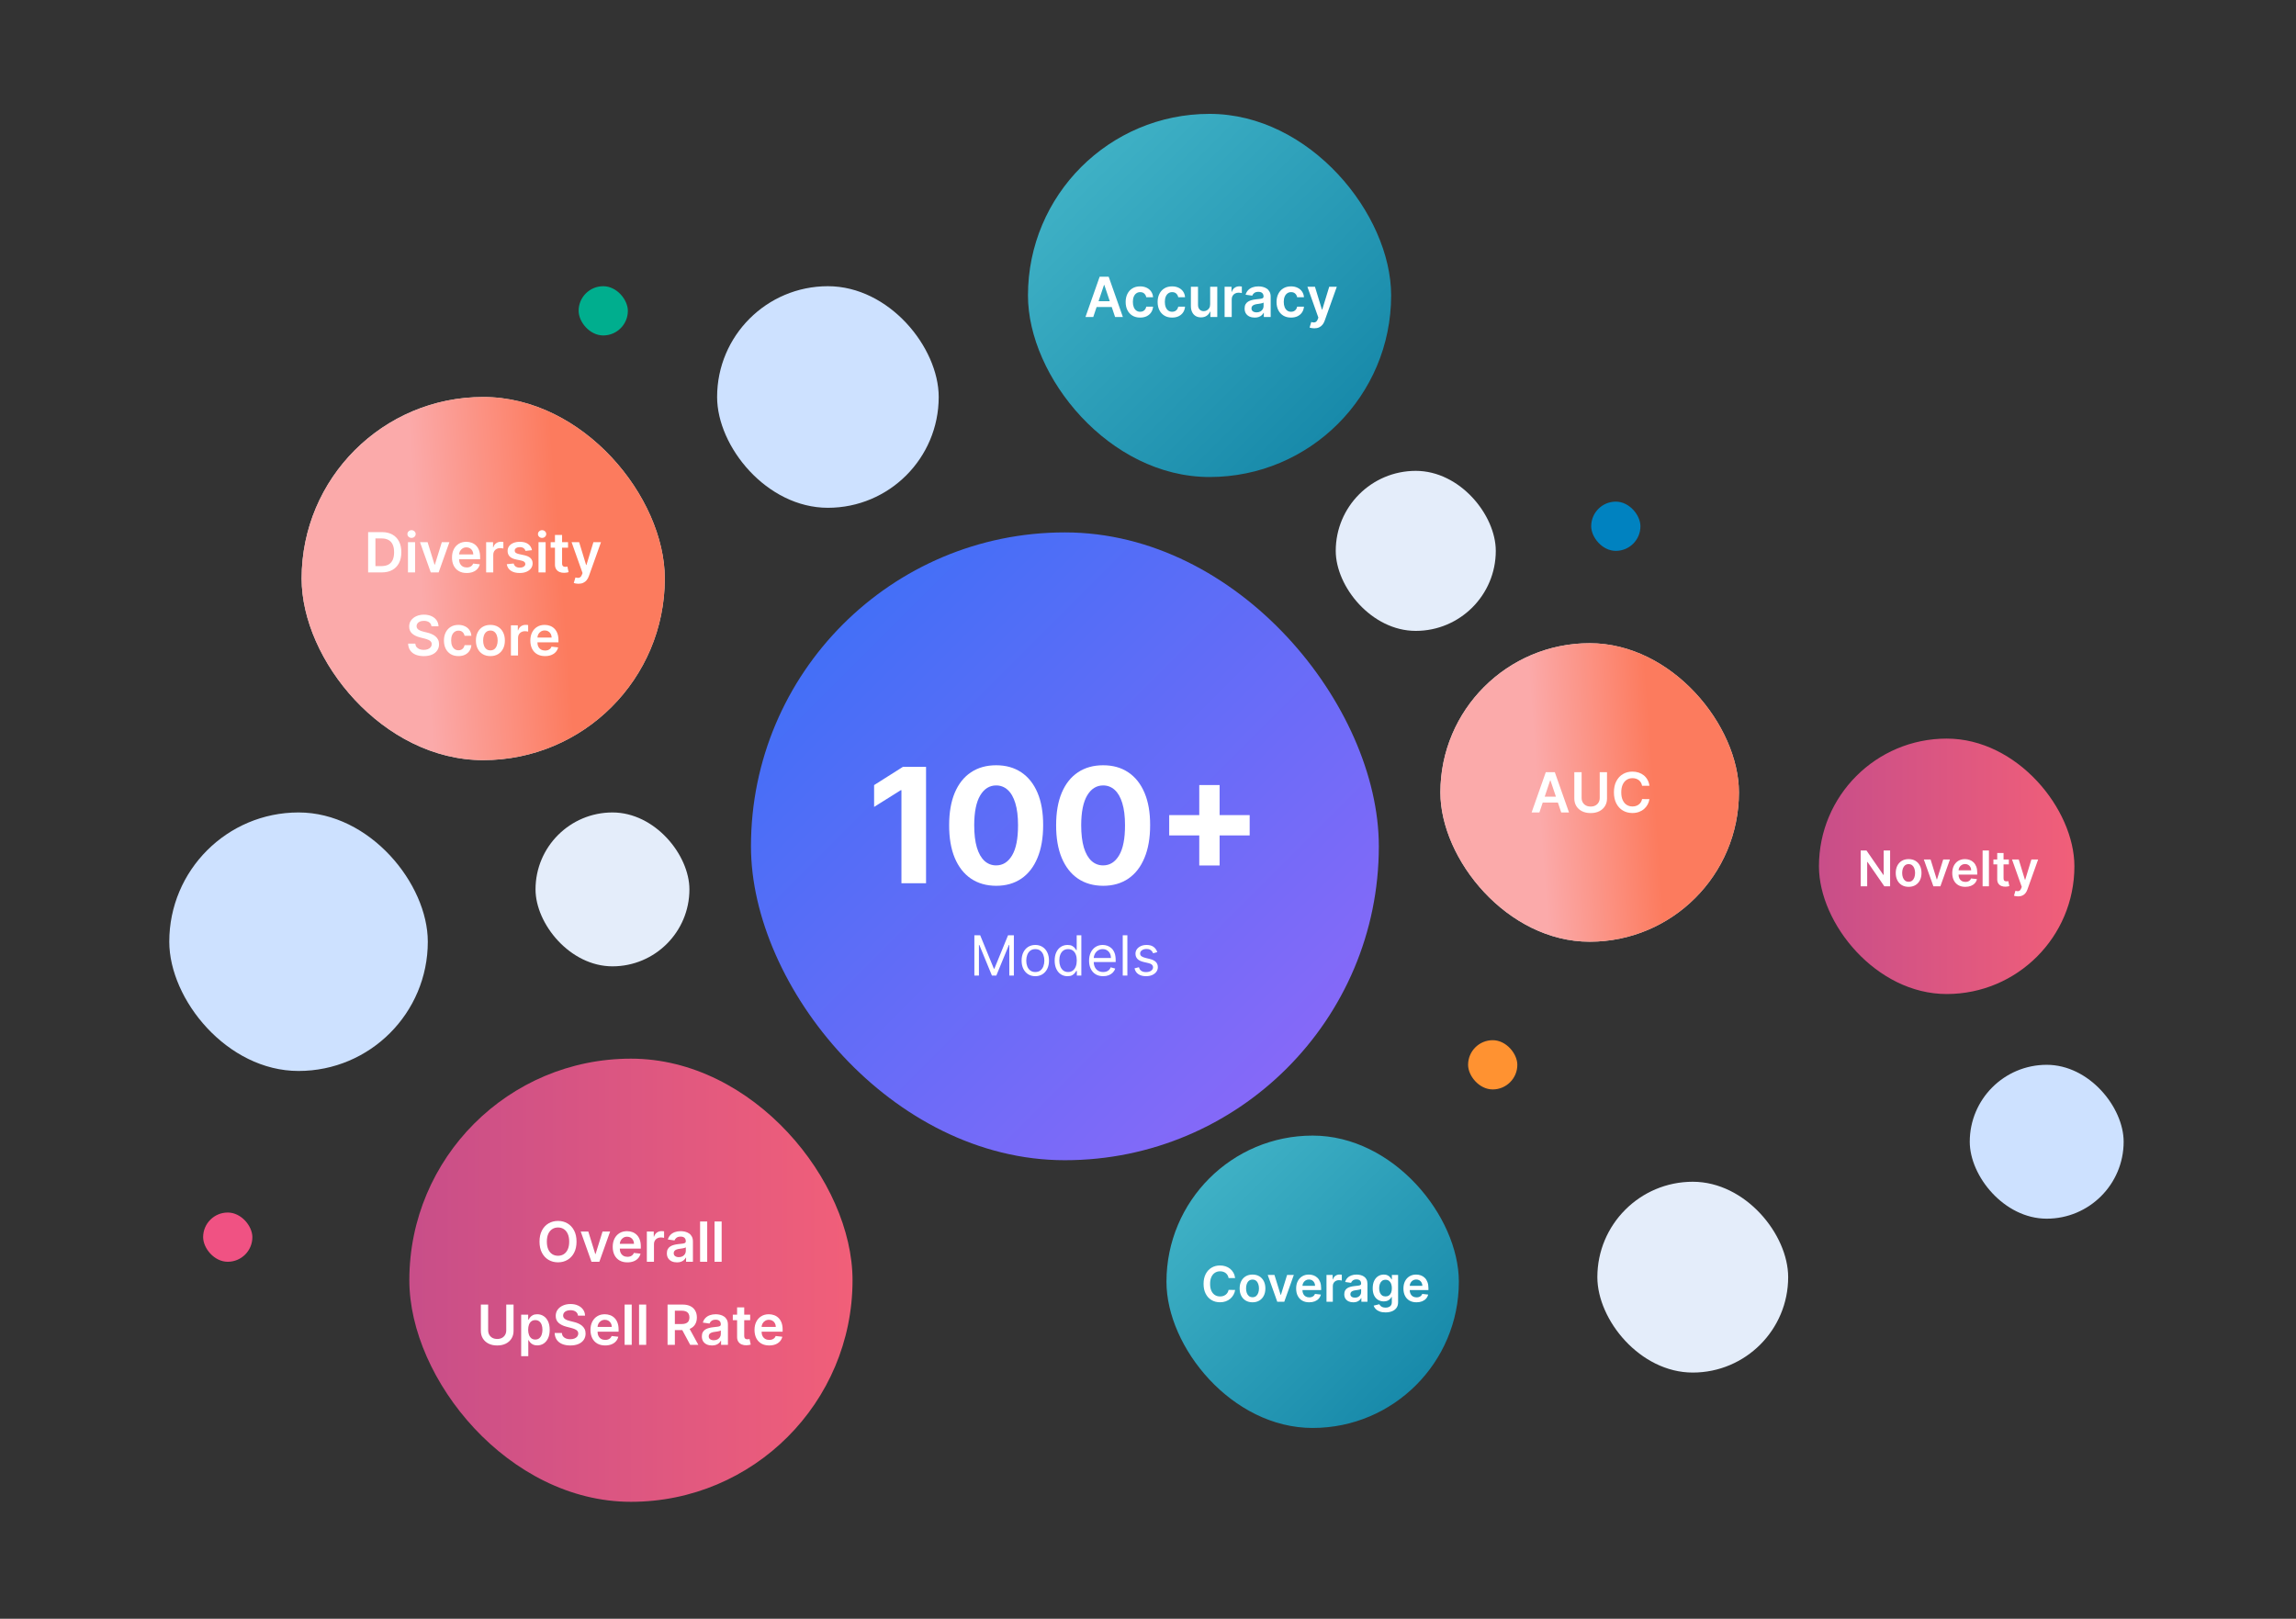 <svg width="746" height="526" viewBox="0 0 746 526" fill="none" xmlns="http://www.w3.org/2000/svg">
<rect x="0" y="0" width="746" height="526" fill="#333333" stroke="none"/>
<rect x="244" y="173" width="204" height="204" rx="102" fill="url(#paint0_linear_2071_50560)"/>
<path d="M316.585 303.909H318.477L322.926 314.776H323.08L327.528 303.909H329.42V317H327.938V307.054H327.81L323.719 317H322.287L318.196 307.054H318.068V317H316.585V303.909ZM336.383 317.205C335.497 317.205 334.719 316.994 334.05 316.572C333.385 316.15 332.865 315.56 332.49 314.801C332.119 314.043 331.934 313.156 331.934 312.142C331.934 311.119 332.119 310.227 332.49 309.464C332.865 308.701 333.385 308.109 334.05 307.687C334.719 307.265 335.497 307.054 336.383 307.054C337.269 307.054 338.045 307.265 338.71 307.687C339.379 308.109 339.899 308.701 340.269 309.464C340.644 310.227 340.832 311.119 340.832 312.142C340.832 313.156 340.644 314.043 340.269 314.801C339.899 315.56 339.379 316.15 338.71 316.572C338.045 316.994 337.269 317.205 336.383 317.205ZM336.383 315.849C337.056 315.849 337.61 315.677 338.045 315.332C338.48 314.987 338.801 314.533 339.01 313.97C339.219 313.408 339.323 312.798 339.323 312.142C339.323 311.486 339.219 310.874 339.01 310.308C338.801 309.741 338.48 309.283 338.045 308.933C337.61 308.584 337.056 308.409 336.383 308.409C335.71 308.409 335.156 308.584 334.721 308.933C334.286 309.283 333.965 309.741 333.756 310.308C333.547 310.874 333.443 311.486 333.443 312.142C333.443 312.798 333.547 313.408 333.756 313.97C333.965 314.533 334.286 314.987 334.721 315.332C335.156 315.677 335.71 315.849 336.383 315.849ZM346.842 317.205C346.024 317.205 345.301 316.998 344.675 316.585C344.049 316.167 343.559 315.579 343.205 314.82C342.851 314.058 342.674 313.156 342.674 312.116C342.674 311.085 342.851 310.19 343.205 309.432C343.559 308.673 344.051 308.087 344.681 307.674C345.312 307.261 346.041 307.054 346.868 307.054C347.507 307.054 348.012 307.161 348.382 307.374C348.757 307.582 349.043 307.821 349.239 308.089C349.439 308.354 349.595 308.571 349.706 308.741H349.833V303.909H351.342V317H349.885V315.491H349.706C349.595 315.67 349.437 315.896 349.233 316.169C349.028 316.437 348.736 316.678 348.357 316.891C347.978 317.1 347.473 317.205 346.842 317.205ZM347.047 315.849C347.652 315.849 348.163 315.692 348.581 315.376C348.998 315.057 349.316 314.616 349.533 314.053C349.75 313.487 349.859 312.832 349.859 312.091C349.859 311.358 349.752 310.717 349.539 310.167C349.326 309.613 349.011 309.183 348.593 308.876C348.176 308.565 347.66 308.409 347.047 308.409C346.407 308.409 345.875 308.573 345.449 308.901C345.027 309.225 344.709 309.666 344.496 310.224C344.287 310.778 344.183 311.401 344.183 312.091C344.183 312.79 344.289 313.425 344.502 313.996C344.72 314.562 345.039 315.014 345.461 315.351C345.887 315.683 346.416 315.849 347.047 315.849ZM358.431 317.205C357.485 317.205 356.669 316.996 355.983 316.578C355.301 316.156 354.775 315.568 354.404 314.814C354.037 314.055 353.854 313.173 353.854 312.168C353.854 311.162 354.037 310.276 354.404 309.509C354.775 308.737 355.29 308.136 355.951 307.706C356.615 307.271 357.391 307.054 358.277 307.054C358.789 307.054 359.294 307.139 359.792 307.31C360.291 307.48 360.745 307.757 361.154 308.141C361.563 308.52 361.889 309.023 362.132 309.649C362.375 310.276 362.496 311.047 362.496 311.963V312.602H354.928V311.298H360.962C360.962 310.744 360.851 310.25 360.63 309.815C360.412 309.381 360.101 309.038 359.696 308.786C359.296 308.535 358.823 308.409 358.277 308.409C357.676 308.409 357.157 308.558 356.718 308.857C356.283 309.151 355.949 309.534 355.714 310.007C355.48 310.48 355.363 310.987 355.363 311.528V312.398C355.363 313.139 355.49 313.768 355.746 314.283C356.006 314.795 356.366 315.185 356.826 315.453C357.287 315.717 357.821 315.849 358.431 315.849C358.827 315.849 359.185 315.794 359.505 315.683C359.828 315.568 360.108 315.398 360.342 315.172C360.576 314.942 360.757 314.656 360.885 314.315L362.343 314.724C362.189 315.219 361.931 315.653 361.569 316.028C361.207 316.399 360.76 316.689 360.227 316.898C359.694 317.102 359.096 317.205 358.431 317.205ZM366.299 303.909V317H364.791V303.909H366.299ZM376.017 309.381L374.662 309.764C374.577 309.538 374.451 309.319 374.285 309.106C374.123 308.888 373.901 308.71 373.62 308.569C373.339 308.428 372.979 308.358 372.54 308.358C371.939 308.358 371.438 308.496 371.037 308.773C370.641 309.046 370.443 309.393 370.443 309.815C370.443 310.19 370.579 310.487 370.852 310.704C371.125 310.921 371.551 311.102 372.131 311.247L373.588 311.605C374.466 311.818 375.12 312.144 375.55 312.583C375.981 313.018 376.196 313.578 376.196 314.264C376.196 314.827 376.034 315.33 375.71 315.773C375.39 316.216 374.943 316.565 374.368 316.821C373.792 317.077 373.123 317.205 372.361 317.205C371.359 317.205 370.53 316.987 369.874 316.553C369.218 316.118 368.802 315.483 368.628 314.648L370.059 314.29C370.196 314.818 370.454 315.214 370.833 315.479C371.216 315.743 371.717 315.875 372.335 315.875C373.038 315.875 373.596 315.726 374.01 315.428C374.427 315.125 374.636 314.763 374.636 314.341C374.636 314 374.517 313.714 374.278 313.484C374.04 313.25 373.673 313.075 373.179 312.96L371.542 312.577C370.643 312.364 369.983 312.033 369.561 311.586C369.143 311.134 368.934 310.57 368.934 309.892C368.934 309.338 369.09 308.848 369.401 308.422C369.716 307.996 370.145 307.661 370.686 307.418C371.231 307.175 371.849 307.054 372.54 307.054C373.511 307.054 374.274 307.267 374.828 307.693C375.386 308.119 375.782 308.682 376.017 309.381Z" fill="white"/>
<path d="M300.885 249.182V287H292.889V256.771H292.668L284.007 262.2V255.109L293.369 249.182H300.885ZM323.662 287.831C320.485 287.819 317.752 287.037 315.463 285.486C313.185 283.935 311.431 281.688 310.2 278.746C308.981 275.804 308.378 272.264 308.39 268.128C308.39 264.004 309 260.489 310.218 257.584C311.449 254.679 313.204 252.469 315.481 250.955C317.771 249.428 320.498 248.665 323.662 248.665C326.825 248.665 329.546 249.428 331.823 250.955C334.113 252.481 335.874 254.697 337.105 257.602C338.336 260.495 338.945 264.004 338.933 268.128C338.933 272.277 338.317 275.822 337.086 278.764C335.867 281.706 334.119 283.953 331.842 285.504C329.564 287.055 326.838 287.831 323.662 287.831ZM323.662 281.202C325.828 281.202 327.558 280.112 328.85 277.933C330.143 275.754 330.783 272.486 330.771 268.128C330.771 265.259 330.475 262.871 329.885 260.963C329.306 259.055 328.481 257.621 327.41 256.661C326.351 255.7 325.102 255.22 323.662 255.22C321.507 255.22 319.784 256.297 318.491 258.452C317.198 260.606 316.546 263.831 316.534 268.128C316.534 271.033 316.823 273.458 317.402 275.403C317.992 277.336 318.823 278.789 319.894 279.761C320.965 280.722 322.221 281.202 323.662 281.202ZM358.422 287.831C355.246 287.819 352.513 287.037 350.223 285.486C347.946 283.935 346.192 281.688 344.961 278.746C343.742 275.804 343.139 272.264 343.151 268.128C343.151 264.004 343.76 260.489 344.979 257.584C346.21 254.679 347.964 252.469 350.242 250.955C352.532 249.428 355.258 248.665 358.422 248.665C361.586 248.665 364.307 249.428 366.584 250.955C368.874 252.481 370.634 254.697 371.865 257.602C373.097 260.495 373.706 264.004 373.694 268.128C373.694 272.277 373.078 275.822 371.847 278.764C370.628 281.706 368.88 283.953 366.603 285.504C364.325 287.055 361.598 287.831 358.422 287.831ZM358.422 281.202C360.589 281.202 362.319 280.112 363.611 277.933C364.904 275.754 365.544 272.486 365.532 268.128C365.532 265.259 365.236 262.871 364.645 260.963C364.067 259.055 363.242 257.621 362.171 256.661C361.112 255.7 359.863 255.22 358.422 255.22C356.268 255.22 354.544 256.297 353.252 258.452C351.959 260.606 351.307 263.831 351.294 268.128C351.294 271.033 351.584 273.458 352.162 275.403C352.753 277.336 353.584 278.789 354.655 279.761C355.726 280.722 356.982 281.202 358.422 281.202ZM389.656 281.239V255.091H396.267V281.239H389.656ZM379.888 271.47V264.859H406.035V271.47H379.888Z" fill="white"/>
<rect x="98" y="129" width="118" height="118" rx="59" fill="#D9D9D9"/>
<rect x="98" y="129" width="118" height="118" rx="59" fill="url(#paint1_linear_2071_50560)"/>
<path d="M124.047 186H119.611V172.909H124.136C125.436 172.909 126.552 173.171 127.486 173.695C128.423 174.215 129.143 174.963 129.646 175.939C130.149 176.915 130.4 178.082 130.4 179.442C130.4 180.805 130.147 181.977 129.64 182.957C129.137 183.937 128.41 184.69 127.46 185.214C126.514 185.738 125.376 186 124.047 186ZM121.982 183.948H123.932C124.843 183.948 125.604 183.782 126.214 183.45C126.823 183.113 127.281 182.612 127.588 181.947C127.895 181.278 128.048 180.443 128.048 179.442C128.048 178.44 127.895 177.609 127.588 176.949C127.281 176.284 126.827 175.788 126.226 175.46C125.63 175.127 124.888 174.961 124.002 174.961H121.982V183.948ZM132.551 186V176.182H134.865V186H132.551ZM133.715 174.788C133.348 174.788 133.033 174.667 132.769 174.424C132.504 174.177 132.372 173.881 132.372 173.536C132.372 173.186 132.504 172.89 132.769 172.647C133.033 172.4 133.348 172.276 133.715 172.276C134.085 172.276 134.401 172.4 134.661 172.647C134.925 172.89 135.057 173.186 135.057 173.536C135.057 173.881 134.925 174.177 134.661 174.424C134.401 174.667 134.085 174.788 133.715 174.788ZM146.014 176.182L142.518 186H139.961L136.465 176.182H138.932L141.188 183.475H141.291L143.554 176.182H146.014ZM151.628 186.192C150.644 186.192 149.794 185.987 149.078 185.578C148.366 185.165 147.819 184.581 147.435 183.827C147.052 183.068 146.86 182.175 146.86 181.148C146.86 180.138 147.052 179.252 147.435 178.489C147.823 177.722 148.364 177.126 149.059 176.7C149.753 176.269 150.569 176.054 151.507 176.054C152.112 176.054 152.683 176.152 153.22 176.348C153.761 176.54 154.238 176.838 154.652 177.243C155.069 177.648 155.397 178.163 155.636 178.79C155.875 179.412 155.994 180.153 155.994 181.014V181.724H147.946V180.164H153.776C153.772 179.721 153.676 179.327 153.488 178.982C153.301 178.632 153.039 178.357 152.702 178.157C152.37 177.957 151.982 177.857 151.539 177.857C151.066 177.857 150.65 177.972 150.292 178.202C149.934 178.428 149.655 178.726 149.455 179.097C149.259 179.463 149.159 179.866 149.155 180.305V181.666C149.155 182.237 149.259 182.727 149.468 183.136C149.677 183.541 149.968 183.852 150.343 184.07C150.718 184.283 151.157 184.389 151.66 184.389C151.997 184.389 152.302 184.342 152.574 184.249C152.847 184.151 153.084 184.008 153.284 183.82C153.484 183.633 153.635 183.401 153.738 183.124L155.898 183.366C155.762 183.937 155.502 184.436 155.118 184.862C154.739 185.284 154.253 185.612 153.661 185.847C153.069 186.077 152.391 186.192 151.628 186.192ZM157.952 186V176.182H160.195V177.818H160.297C160.476 177.251 160.783 176.815 161.218 176.508C161.657 176.197 162.158 176.041 162.72 176.041C162.848 176.041 162.991 176.048 163.148 176.06C163.31 176.069 163.445 176.084 163.551 176.105V178.234C163.453 178.2 163.297 178.17 163.084 178.144C162.876 178.114 162.673 178.099 162.477 178.099C162.055 178.099 161.676 178.191 161.339 178.374C161.007 178.553 160.745 178.803 160.553 179.122C160.361 179.442 160.266 179.81 160.266 180.228V186H157.952ZM172.848 178.777L170.739 179.007C170.679 178.794 170.575 178.594 170.426 178.406C170.281 178.219 170.085 178.067 169.838 177.952C169.59 177.837 169.288 177.78 168.93 177.78C168.448 177.78 168.044 177.884 167.715 178.093C167.392 178.302 167.232 178.572 167.236 178.905C167.232 179.19 167.336 179.423 167.549 179.602C167.767 179.781 168.125 179.928 168.623 180.043L170.298 180.401C171.227 180.601 171.917 180.918 172.369 181.353C172.825 181.788 173.055 182.357 173.059 183.06C173.055 183.678 172.874 184.223 172.516 184.696C172.162 185.165 171.67 185.531 171.039 185.795C170.409 186.06 169.684 186.192 168.866 186.192C167.664 186.192 166.697 185.94 165.964 185.438C165.231 184.93 164.794 184.225 164.654 183.322L166.91 183.104C167.012 183.548 167.23 183.882 167.562 184.108C167.894 184.334 168.327 184.447 168.86 184.447C169.409 184.447 169.85 184.334 170.183 184.108C170.519 183.882 170.688 183.603 170.688 183.271C170.688 182.989 170.579 182.757 170.362 182.574C170.149 182.391 169.816 182.25 169.365 182.152L167.69 181.8C166.748 181.604 166.051 181.274 165.6 180.81C165.148 180.341 164.924 179.749 164.929 179.033C164.924 178.428 165.088 177.903 165.421 177.46C165.757 177.013 166.224 176.668 166.821 176.425C167.421 176.178 168.114 176.054 168.898 176.054C170.049 176.054 170.954 176.299 171.615 176.789C172.279 177.279 172.691 177.942 172.848 178.777ZM174.967 186V176.182H177.281V186H174.967ZM176.131 174.788C175.764 174.788 175.449 174.667 175.185 174.424C174.92 174.177 174.788 173.881 174.788 173.536C174.788 173.186 174.92 172.89 175.185 172.647C175.449 172.4 175.764 172.276 176.131 172.276C176.501 172.276 176.817 172.4 177.077 172.647C177.341 172.89 177.473 173.186 177.473 173.536C177.473 173.881 177.341 174.177 177.077 174.424C176.817 174.667 176.501 174.788 176.131 174.788ZM184.563 176.182V177.972H178.919V176.182H184.563ZM180.313 173.83H182.627V183.047C182.627 183.358 182.673 183.597 182.767 183.763C182.865 183.925 182.993 184.036 183.151 184.095C183.308 184.155 183.483 184.185 183.675 184.185C183.82 184.185 183.952 184.174 184.071 184.153C184.195 184.131 184.288 184.112 184.352 184.095L184.742 185.904C184.619 185.947 184.442 185.994 184.212 186.045C183.986 186.096 183.709 186.126 183.381 186.134C182.801 186.151 182.279 186.064 181.815 185.872C181.35 185.676 180.982 185.374 180.709 184.964C180.44 184.555 180.308 184.044 180.313 183.43V173.83ZM187.937 189.682C187.621 189.682 187.329 189.656 187.061 189.605C186.797 189.558 186.586 189.503 186.428 189.439L186.965 187.636C187.302 187.734 187.602 187.781 187.866 187.777C188.131 187.773 188.363 187.69 188.563 187.528C188.768 187.37 188.94 187.106 189.081 186.735L189.279 186.205L185.719 176.182H188.173L190.436 183.597H190.538L192.807 176.182H195.268L191.337 187.189C191.154 187.709 190.911 188.154 190.609 188.525C190.306 188.9 189.935 189.185 189.496 189.381C189.062 189.582 188.542 189.682 187.937 189.682ZM140.19 203.508C140.13 202.95 139.879 202.515 139.435 202.204C138.997 201.893 138.426 201.737 137.722 201.737C137.228 201.737 136.804 201.812 136.45 201.961C136.097 202.11 135.826 202.312 135.639 202.568C135.451 202.824 135.355 203.116 135.351 203.444C135.351 203.717 135.413 203.953 135.536 204.153C135.664 204.354 135.837 204.524 136.054 204.665C136.271 204.801 136.512 204.916 136.776 205.01C137.041 205.104 137.307 205.183 137.575 205.246L138.803 205.553C139.297 205.668 139.772 205.824 140.228 206.02C140.688 206.216 141.1 206.463 141.462 206.761C141.828 207.06 142.118 207.42 142.331 207.842C142.544 208.263 142.651 208.758 142.651 209.325C142.651 210.092 142.455 210.767 142.063 211.351C141.671 211.93 141.104 212.384 140.362 212.712C139.625 213.036 138.732 213.198 137.684 213.198C136.666 213.198 135.781 213.04 135.031 212.725C134.286 212.41 133.702 211.95 133.28 211.344C132.862 210.739 132.636 210.002 132.602 209.133H134.935C134.97 209.589 135.11 209.968 135.357 210.271C135.604 210.573 135.926 210.799 136.323 210.948C136.723 211.097 137.171 211.172 137.665 211.172C138.18 211.172 138.632 211.095 139.02 210.942C139.412 210.784 139.719 210.567 139.94 210.29C140.162 210.009 140.275 209.68 140.279 209.305C140.275 208.964 140.175 208.683 139.979 208.462C139.783 208.236 139.508 208.048 139.154 207.899C138.805 207.746 138.396 207.609 137.927 207.49L136.438 207.107C135.359 206.83 134.507 206.41 133.881 205.847C133.259 205.281 132.948 204.528 132.948 203.591C132.948 202.82 133.156 202.144 133.574 201.565C133.996 200.985 134.569 200.536 135.293 200.216C136.018 199.892 136.838 199.73 137.754 199.73C138.683 199.73 139.497 199.892 140.196 200.216C140.899 200.536 141.451 200.981 141.852 201.552C142.252 202.119 142.459 202.771 142.472 203.508H140.19ZM148.945 213.192C147.965 213.192 147.123 212.977 146.42 212.546C145.722 212.116 145.182 211.521 144.803 210.763C144.428 210 144.241 209.122 144.241 208.129C144.241 207.132 144.432 206.252 144.816 205.489C145.199 204.722 145.741 204.126 146.44 203.7C147.143 203.269 147.974 203.054 148.932 203.054C149.729 203.054 150.435 203.201 151.048 203.495C151.666 203.785 152.158 204.196 152.525 204.729C152.891 205.257 153.1 205.875 153.151 206.582H150.94C150.85 206.109 150.637 205.715 150.3 205.4C149.968 205.08 149.523 204.92 148.964 204.92C148.491 204.92 148.076 205.048 147.718 205.304C147.36 205.555 147.081 205.918 146.881 206.391C146.685 206.864 146.587 207.43 146.587 208.091C146.587 208.76 146.685 209.335 146.881 209.817C147.077 210.294 147.351 210.663 147.705 210.923C148.063 211.178 148.483 211.306 148.964 211.306C149.305 211.306 149.61 211.242 149.878 211.114C150.151 210.982 150.379 210.793 150.562 210.545C150.746 210.298 150.871 209.998 150.94 209.644H153.151C153.096 210.339 152.891 210.955 152.538 211.491C152.184 212.024 151.702 212.442 151.093 212.744C150.484 213.043 149.768 213.192 148.945 213.192ZM159.334 213.192C158.375 213.192 157.544 212.981 156.841 212.559C156.138 212.137 155.592 211.547 155.205 210.788C154.821 210.03 154.629 209.143 154.629 208.129C154.629 207.115 154.821 206.227 155.205 205.464C155.592 204.701 156.138 204.109 156.841 203.687C157.544 203.265 158.375 203.054 159.334 203.054C160.293 203.054 161.124 203.265 161.827 203.687C162.53 204.109 163.073 204.701 163.457 205.464C163.845 206.227 164.038 207.115 164.038 208.129C164.038 209.143 163.845 210.03 163.457 210.788C163.073 211.547 162.53 212.137 161.827 212.559C161.124 212.981 160.293 213.192 159.334 213.192ZM159.347 211.338C159.867 211.338 160.301 211.195 160.651 210.91C161 210.62 161.26 210.232 161.43 209.746C161.605 209.261 161.693 208.719 161.693 208.123C161.693 207.522 161.605 206.979 161.43 206.493C161.26 206.003 161 205.613 160.651 205.323C160.301 205.033 159.867 204.888 159.347 204.888C158.814 204.888 158.371 205.033 158.017 205.323C157.668 205.613 157.406 206.003 157.231 206.493C157.06 206.979 156.975 207.522 156.975 208.123C156.975 208.719 157.06 209.261 157.231 209.746C157.406 210.232 157.668 210.62 158.017 210.91C158.371 211.195 158.814 211.338 159.347 211.338ZM166.002 213V203.182H168.246V204.818H168.348C168.527 204.251 168.834 203.815 169.269 203.508C169.708 203.197 170.208 203.041 170.771 203.041C170.899 203.041 171.041 203.048 171.199 203.06C171.361 203.069 171.495 203.084 171.602 203.105V205.234C171.504 205.2 171.348 205.17 171.135 205.144C170.926 205.114 170.724 205.099 170.528 205.099C170.106 205.099 169.727 205.191 169.39 205.374C169.058 205.553 168.796 205.803 168.604 206.122C168.412 206.442 168.316 206.81 168.316 207.228V213H166.002ZM177.081 213.192C176.097 213.192 175.247 212.987 174.531 212.578C173.819 212.165 173.272 211.581 172.888 210.827C172.505 210.068 172.313 209.175 172.313 208.148C172.313 207.138 172.505 206.252 172.888 205.489C173.276 204.722 173.817 204.126 174.512 203.7C175.206 203.269 176.022 203.054 176.96 203.054C177.565 203.054 178.136 203.152 178.673 203.348C179.214 203.54 179.691 203.838 180.105 204.243C180.522 204.648 180.851 205.163 181.089 205.79C181.328 206.412 181.447 207.153 181.447 208.014V208.724H173.4V207.164H179.229C179.225 206.721 179.129 206.327 178.941 205.982C178.754 205.632 178.492 205.357 178.155 205.157C177.823 204.957 177.435 204.857 176.992 204.857C176.519 204.857 176.103 204.972 175.745 205.202C175.388 205.428 175.108 205.726 174.908 206.097C174.712 206.463 174.612 206.866 174.608 207.305V208.666C174.608 209.237 174.712 209.727 174.921 210.136C175.13 210.541 175.422 210.852 175.797 211.07C176.172 211.283 176.611 211.389 177.113 211.389C177.45 211.389 177.755 211.342 178.027 211.249C178.3 211.151 178.537 211.008 178.737 210.82C178.937 210.633 179.089 210.401 179.191 210.124L181.351 210.366C181.215 210.937 180.955 211.436 180.571 211.862C180.192 212.284 179.706 212.612 179.114 212.847C178.522 213.077 177.844 213.192 177.081 213.192Z" fill="white"/>
<rect x="334" y="37" width="118" height="118" rx="59" fill="url(#paint2_linear_2071_50560)"/>
<path d="M355.216 103H352.685L357.294 89.909H360.221L364.836 103H362.305L358.809 92.594H358.706L355.216 103ZM355.3 97.867H362.203V99.772H355.3V97.867ZM370.442 103.192C369.462 103.192 368.621 102.977 367.917 102.546C367.219 102.116 366.68 101.521 366.3 100.763C365.925 100 365.738 99.122 365.738 98.129C365.738 97.132 365.93 96.252 366.313 95.489C366.697 94.722 367.238 94.126 367.937 93.7C368.64 93.269 369.471 93.054 370.43 93.054C371.226 93.054 371.932 93.201 372.545 93.495C373.163 93.785 373.655 94.196 374.022 94.729C374.388 95.257 374.597 95.875 374.648 96.582H372.437C372.347 96.109 372.134 95.715 371.797 95.4C371.465 95.08 371.02 94.921 370.461 94.921C369.988 94.921 369.573 95.048 369.215 95.304C368.857 95.555 368.578 95.918 368.378 96.391C368.182 96.864 368.084 97.43 368.084 98.091C368.084 98.76 368.182 99.335 368.378 99.817C368.574 100.294 368.849 100.663 369.202 100.923C369.56 101.178 369.98 101.306 370.461 101.306C370.802 101.306 371.107 101.242 371.376 101.114C371.648 100.982 371.876 100.793 372.059 100.545C372.243 100.298 372.368 99.998 372.437 99.644H374.648C374.593 100.339 374.388 100.955 374.035 101.491C373.681 102.024 373.199 102.442 372.59 102.744C371.981 103.043 371.265 103.192 370.442 103.192ZM380.831 103.192C379.851 103.192 379.009 102.977 378.306 102.546C377.607 102.116 377.068 101.521 376.689 100.763C376.314 100 376.126 99.122 376.126 98.129C376.126 97.132 376.318 96.252 376.702 95.489C377.085 94.722 377.626 94.126 378.325 93.7C379.028 93.269 379.859 93.054 380.818 93.054C381.615 93.054 382.32 93.201 382.934 93.495C383.552 93.785 384.044 94.196 384.411 94.729C384.777 95.257 384.986 95.875 385.037 96.582H382.825C382.736 96.109 382.523 95.715 382.186 95.4C381.854 95.08 381.408 94.921 380.85 94.921C380.377 94.921 379.962 95.048 379.604 95.304C379.246 95.555 378.967 95.918 378.766 96.391C378.57 96.864 378.472 97.43 378.472 98.091C378.472 98.76 378.57 99.335 378.766 99.817C378.962 100.294 379.237 100.663 379.591 100.923C379.949 101.178 380.369 101.306 380.85 101.306C381.191 101.306 381.496 101.242 381.764 101.114C382.037 100.982 382.265 100.793 382.448 100.545C382.631 100.298 382.757 99.998 382.825 99.644H385.037C384.982 100.339 384.777 100.955 384.423 101.491C384.07 102.024 383.588 102.442 382.979 102.744C382.369 103.043 381.653 103.192 380.831 103.192ZM393.195 98.871V93.182H395.509V103H393.265V101.255H393.163C392.941 101.805 392.577 102.254 392.07 102.604C391.567 102.953 390.947 103.128 390.21 103.128C389.566 103.128 388.997 102.985 388.503 102.7C388.013 102.41 387.629 101.99 387.352 101.44C387.075 100.886 386.937 100.217 386.937 99.433V93.182H389.251V99.075C389.251 99.697 389.421 100.192 389.762 100.558C390.103 100.925 390.551 101.108 391.105 101.108C391.445 101.108 391.776 101.025 392.095 100.859C392.415 100.692 392.677 100.445 392.882 100.117C393.09 99.785 393.195 99.369 393.195 98.871ZM397.888 103V93.182H400.132V94.818H400.234C400.413 94.251 400.72 93.815 401.154 93.508C401.593 93.197 402.094 93.041 402.657 93.041C402.784 93.041 402.927 93.048 403.085 93.06C403.247 93.069 403.381 93.084 403.488 93.105V95.234C403.39 95.2 403.234 95.17 403.021 95.144C402.812 95.114 402.61 95.099 402.414 95.099C401.992 95.099 401.613 95.191 401.276 95.374C400.944 95.553 400.681 95.803 400.49 96.122C400.298 96.442 400.202 96.81 400.202 97.228V103H397.888ZM407.674 103.198C407.052 103.198 406.492 103.087 405.993 102.866C405.499 102.64 405.107 102.308 404.817 101.869C404.532 101.43 404.389 100.888 404.389 100.245C404.389 99.691 404.491 99.233 404.696 98.871C404.9 98.508 405.179 98.219 405.533 98.001C405.887 97.784 406.285 97.62 406.728 97.509C407.176 97.394 407.638 97.311 408.115 97.26C408.691 97.2 409.157 97.147 409.515 97.1C409.873 97.049 410.133 96.972 410.295 96.87C410.461 96.763 410.544 96.599 410.544 96.378V96.34C410.544 95.858 410.402 95.485 410.116 95.221C409.831 94.957 409.419 94.825 408.882 94.825C408.316 94.825 407.866 94.948 407.534 95.195C407.206 95.442 406.984 95.734 406.869 96.071L404.708 95.764C404.879 95.168 405.16 94.669 405.552 94.269C405.944 93.864 406.424 93.561 406.99 93.361C407.557 93.156 408.184 93.054 408.87 93.054C409.343 93.054 409.814 93.109 410.282 93.22C410.751 93.331 411.179 93.514 411.567 93.77C411.955 94.021 412.266 94.364 412.5 94.799C412.739 95.234 412.858 95.777 412.858 96.429V103H410.634V101.651H410.557C410.417 101.924 410.218 102.18 409.963 102.418C409.711 102.653 409.394 102.842 409.01 102.987C408.631 103.128 408.186 103.198 407.674 103.198ZM408.275 101.498C408.74 101.498 409.142 101.406 409.483 101.223C409.824 101.036 410.086 100.788 410.27 100.482C410.457 100.175 410.551 99.84 410.551 99.478V98.321C410.478 98.381 410.355 98.436 410.18 98.487C410.01 98.538 409.818 98.583 409.605 98.621C409.392 98.66 409.181 98.694 408.972 98.724C408.763 98.754 408.582 98.779 408.429 98.8C408.083 98.847 407.775 98.924 407.502 99.031C407.229 99.137 407.014 99.286 406.856 99.478C406.699 99.665 406.62 99.908 406.62 100.207C406.62 100.633 406.775 100.955 407.086 101.172C407.397 101.389 407.794 101.498 408.275 101.498ZM419.468 103.192C418.488 103.192 417.646 102.977 416.943 102.546C416.244 102.116 415.705 101.521 415.326 100.763C414.951 100 414.763 99.122 414.763 98.129C414.763 97.132 414.955 96.252 415.338 95.489C415.722 94.722 416.263 94.126 416.962 93.7C417.665 93.269 418.496 93.054 419.455 93.054C420.252 93.054 420.957 93.201 421.571 93.495C422.189 93.785 422.681 94.196 423.047 94.729C423.414 95.257 423.623 95.875 423.674 96.582H421.462C421.373 96.109 421.159 95.715 420.823 95.4C420.49 95.08 420.045 94.921 419.487 94.921C419.014 94.921 418.598 95.048 418.24 95.304C417.882 95.555 417.603 95.918 417.403 96.391C417.207 96.864 417.109 97.43 417.109 98.091C417.109 98.76 417.207 99.335 417.403 99.817C417.599 100.294 417.874 100.663 418.228 100.923C418.586 101.178 419.005 101.306 419.487 101.306C419.828 101.306 420.132 101.242 420.401 101.114C420.674 100.982 420.902 100.793 421.085 100.545C421.268 100.298 421.394 99.998 421.462 99.644H423.674C423.618 100.339 423.414 100.955 423.06 101.491C422.706 102.024 422.225 102.442 421.615 102.744C421.006 103.043 420.29 103.192 419.468 103.192ZM427.012 106.682C426.697 106.682 426.405 106.656 426.136 106.605C425.872 106.558 425.661 106.503 425.503 106.439L426.04 104.636C426.377 104.734 426.677 104.781 426.942 104.777C427.206 104.773 427.438 104.69 427.638 104.528C427.843 104.37 428.015 104.106 428.156 103.735L428.354 103.205L424.794 93.182H427.248L429.511 100.597H429.613L431.883 93.182H434.344L430.412 104.189C430.229 104.709 429.986 105.154 429.684 105.525C429.381 105.9 429.01 106.185 428.572 106.381C428.137 106.582 427.617 106.682 427.012 106.682Z" fill="white"/>
<rect x="133" y="344" width="144" height="144" rx="72" fill="url(#paint3_linear_2071_50560)"/>
<path d="M187.324 403.455C187.324 404.865 187.059 406.073 186.531 407.079C186.007 408.08 185.291 408.847 184.383 409.38C183.48 409.913 182.455 410.179 181.309 410.179C180.162 410.179 179.135 409.913 178.228 409.38C177.324 408.843 176.608 408.074 176.08 407.072C175.556 406.067 175.294 404.861 175.294 403.455C175.294 402.044 175.556 400.838 176.08 399.837C176.608 398.831 177.324 398.062 178.228 397.529C179.135 396.996 180.162 396.73 181.309 396.73C182.455 396.73 183.48 396.996 184.383 397.529C185.291 398.062 186.007 398.831 186.531 399.837C187.059 400.838 187.324 402.044 187.324 403.455ZM184.939 403.455C184.939 402.462 184.784 401.624 184.473 400.942C184.166 400.256 183.74 399.739 183.194 399.389C182.649 399.036 182.02 398.859 181.309 398.859C180.597 398.859 179.968 399.036 179.423 399.389C178.878 399.739 178.449 400.256 178.138 400.942C177.831 401.624 177.678 402.462 177.678 403.455C177.678 404.447 177.831 405.287 178.138 405.973C178.449 406.655 178.878 407.173 179.423 407.526C179.968 407.876 180.597 408.05 181.309 408.05C182.02 408.05 182.649 407.876 183.194 407.526C183.74 407.173 184.166 406.655 184.473 405.973C184.784 405.287 184.939 404.447 184.939 403.455ZM198.233 400.182L194.737 410H192.18L188.684 400.182H191.151L193.407 407.475H193.509L195.772 400.182H198.233ZM203.847 410.192C202.863 410.192 202.013 409.987 201.297 409.578C200.585 409.165 200.037 408.581 199.654 407.827C199.27 407.068 199.079 406.175 199.079 405.148C199.079 404.138 199.27 403.252 199.654 402.489C200.042 401.722 200.583 401.126 201.277 400.7C201.972 400.269 202.788 400.054 203.726 400.054C204.331 400.054 204.902 400.152 205.439 400.348C205.98 400.54 206.457 400.838 206.87 401.243C207.288 401.648 207.616 402.163 207.855 402.79C208.093 403.412 208.213 404.153 208.213 405.014V405.724H200.165V404.164H205.995C205.991 403.721 205.895 403.327 205.707 402.982C205.52 402.632 205.258 402.357 204.921 402.157C204.589 401.957 204.201 401.857 203.758 401.857C203.285 401.857 202.869 401.972 202.511 402.202C202.153 402.428 201.874 402.726 201.674 403.097C201.478 403.463 201.378 403.866 201.373 404.305V405.666C201.373 406.237 201.478 406.727 201.687 407.136C201.895 407.541 202.187 407.852 202.562 408.07C202.937 408.283 203.376 408.389 203.879 408.389C204.216 408.389 204.52 408.342 204.793 408.249C205.066 408.151 205.302 408.008 205.503 407.82C205.703 407.633 205.854 407.401 205.956 407.124L208.117 407.366C207.981 407.937 207.721 408.436 207.337 408.862C206.958 409.284 206.472 409.612 205.88 409.847C205.287 410.077 204.61 410.192 203.847 410.192ZM210.17 410V400.182H212.414V401.818H212.516C212.695 401.251 213.002 400.815 213.437 400.508C213.876 400.197 214.376 400.041 214.939 400.041C215.067 400.041 215.209 400.048 215.367 400.06C215.529 400.069 215.663 400.084 215.77 400.105V402.234C215.672 402.2 215.516 402.17 215.303 402.144C215.094 402.114 214.892 402.099 214.696 402.099C214.274 402.099 213.895 402.191 213.558 402.374C213.226 402.553 212.964 402.803 212.772 403.122C212.58 403.442 212.484 403.81 212.484 404.228V410H210.17ZM219.957 410.198C219.334 410.198 218.774 410.087 218.275 409.866C217.781 409.64 217.389 409.308 217.099 408.869C216.814 408.43 216.671 407.888 216.671 407.245C216.671 406.691 216.773 406.233 216.978 405.871C217.182 405.509 217.462 405.219 217.815 405.001C218.169 404.784 218.567 404.62 219.011 404.509C219.458 404.394 219.92 404.311 220.398 404.26C220.973 404.2 221.44 404.147 221.797 404.1C222.155 404.049 222.415 403.972 222.577 403.87C222.744 403.763 222.827 403.599 222.827 403.378V403.339C222.827 402.858 222.684 402.485 222.398 402.221C222.113 401.957 221.702 401.825 221.165 401.825C220.598 401.825 220.148 401.948 219.816 402.195C219.488 402.442 219.266 402.734 219.151 403.071L216.991 402.764C217.161 402.168 217.442 401.669 217.834 401.268C218.226 400.864 218.706 400.561 219.273 400.361C219.839 400.156 220.466 400.054 221.152 400.054C221.625 400.054 222.096 400.109 222.565 400.22C223.033 400.331 223.462 400.514 223.849 400.77C224.237 401.021 224.548 401.364 224.783 401.799C225.021 402.234 225.141 402.777 225.141 403.429V410H222.916V408.651H222.839C222.699 408.924 222.501 409.18 222.245 409.418C221.994 409.653 221.676 409.842 221.293 409.987C220.913 410.128 220.468 410.198 219.957 410.198ZM220.557 408.498C221.022 408.498 221.425 408.406 221.766 408.223C222.106 408.036 222.369 407.788 222.552 407.482C222.739 407.175 222.833 406.84 222.833 406.478V405.321C222.761 405.381 222.637 405.436 222.462 405.487C222.292 405.538 222.1 405.583 221.887 405.621C221.674 405.66 221.463 405.694 221.254 405.724C221.045 405.754 220.864 405.779 220.711 405.8C220.366 405.847 220.057 405.924 219.784 406.031C219.511 406.137 219.296 406.286 219.138 406.478C218.981 406.665 218.902 406.908 218.902 407.207C218.902 407.633 219.057 407.955 219.369 408.172C219.68 408.389 220.076 408.498 220.557 408.498ZM229.781 396.909V410H227.467V396.909H229.781ZM234.475 396.909V410H232.161V396.909H234.475ZM164.49 423.909H166.861V432.462C166.861 433.399 166.639 434.224 166.196 434.935C165.757 435.647 165.139 436.203 164.343 436.604C163.546 437 162.615 437.198 161.549 437.198C160.48 437.198 159.546 437 158.75 436.604C157.953 436.203 157.335 435.647 156.896 434.935C156.457 434.224 156.237 433.399 156.237 432.462V423.909H158.609V432.263C158.609 432.809 158.728 433.295 158.967 433.721C159.21 434.147 159.551 434.482 159.99 434.724C160.429 434.963 160.948 435.082 161.549 435.082C162.15 435.082 162.67 434.963 163.109 434.724C163.552 434.482 163.893 434.147 164.132 433.721C164.37 433.295 164.49 432.809 164.49 432.263V423.909ZM169.336 440.682V427.182H171.612V428.805H171.746C171.866 428.567 172.034 428.313 172.251 428.045C172.468 427.772 172.763 427.54 173.133 427.348C173.504 427.152 173.977 427.054 174.552 427.054C175.311 427.054 175.995 427.248 176.604 427.636C177.218 428.019 177.704 428.588 178.062 429.342C178.424 430.092 178.605 431.013 178.605 432.104C178.605 433.182 178.428 434.098 178.074 434.852C177.721 435.607 177.239 436.182 176.63 436.578C176.02 436.974 175.33 437.173 174.559 437.173C173.996 437.173 173.53 437.079 173.159 436.891C172.788 436.704 172.49 436.478 172.264 436.214C172.042 435.945 171.87 435.692 171.746 435.453H171.65V440.682H169.336ZM171.606 432.091C171.606 432.726 171.695 433.282 171.874 433.759C172.057 434.237 172.319 434.609 172.66 434.878C173.005 435.142 173.423 435.274 173.913 435.274C174.424 435.274 174.853 435.138 175.198 434.865C175.543 434.588 175.803 434.211 175.978 433.734C176.157 433.252 176.246 432.705 176.246 432.091C176.246 431.482 176.159 430.94 175.984 430.467C175.809 429.994 175.549 429.624 175.204 429.355C174.859 429.087 174.429 428.952 173.913 428.952C173.419 428.952 172.999 429.082 172.654 429.342C172.309 429.602 172.047 429.967 171.868 430.435C171.693 430.904 171.606 431.456 171.606 432.091ZM187.803 427.508C187.743 426.95 187.492 426.515 187.049 426.204C186.61 425.893 186.039 425.737 185.336 425.737C184.841 425.737 184.417 425.812 184.064 425.961C183.71 426.11 183.439 426.312 183.252 426.568C183.064 426.824 182.968 427.116 182.964 427.444C182.964 427.717 183.026 427.953 183.15 428.153C183.277 428.354 183.45 428.524 183.667 428.665C183.885 428.801 184.125 428.916 184.39 429.01C184.654 429.104 184.92 429.183 185.189 429.246L186.416 429.553C186.91 429.668 187.385 429.824 187.841 430.02C188.302 430.216 188.713 430.463 189.075 430.761C189.441 431.06 189.731 431.42 189.944 431.842C190.157 432.263 190.264 432.758 190.264 433.325C190.264 434.092 190.068 434.767 189.676 435.351C189.284 435.93 188.717 436.384 187.976 436.712C187.238 437.036 186.346 437.198 185.297 437.198C184.279 437.198 183.395 437.04 182.645 436.725C181.899 436.41 181.315 435.95 180.893 435.344C180.476 434.739 180.25 434.002 180.216 433.133H182.549C182.583 433.589 182.723 433.968 182.971 434.271C183.218 434.573 183.54 434.799 183.936 434.948C184.336 435.097 184.784 435.172 185.278 435.172C185.794 435.172 186.245 435.095 186.633 434.942C187.025 434.784 187.332 434.567 187.554 434.29C187.775 434.009 187.888 433.68 187.892 433.305C187.888 432.964 187.788 432.683 187.592 432.462C187.396 432.236 187.121 432.048 186.767 431.899C186.418 431.746 186.009 431.609 185.54 431.49L184.051 431.107C182.973 430.83 182.12 430.41 181.494 429.847C180.872 429.281 180.561 428.528 180.561 427.591C180.561 426.82 180.77 426.144 181.187 425.565C181.609 424.985 182.182 424.536 182.907 424.216C183.631 423.892 184.451 423.73 185.368 423.73C186.297 423.73 187.111 423.892 187.809 424.216C188.513 424.536 189.064 424.981 189.465 425.552C189.866 426.119 190.072 426.771 190.085 427.508H187.803ZM196.622 437.192C195.638 437.192 194.788 436.987 194.072 436.578C193.36 436.165 192.813 435.581 192.429 434.827C192.046 434.068 191.854 433.175 191.854 432.148C191.854 431.138 192.046 430.252 192.429 429.489C192.817 428.722 193.358 428.126 194.053 427.7C194.747 427.269 195.563 427.054 196.501 427.054C197.106 427.054 197.677 427.152 198.214 427.348C198.755 427.54 199.233 427.838 199.646 428.243C200.063 428.648 200.392 429.163 200.63 429.79C200.869 430.412 200.988 431.153 200.988 432.014V432.724H192.941V431.164H198.77C198.766 430.721 198.67 430.327 198.483 429.982C198.295 429.632 198.033 429.357 197.696 429.157C197.364 428.957 196.976 428.857 196.533 428.857C196.06 428.857 195.644 428.972 195.286 429.202C194.929 429.428 194.649 429.726 194.449 430.097C194.253 430.463 194.153 430.866 194.149 431.305V432.666C194.149 433.237 194.253 433.727 194.462 434.136C194.671 434.541 194.963 434.852 195.338 435.07C195.713 435.283 196.152 435.389 196.654 435.389C196.991 435.389 197.296 435.342 197.568 435.249C197.841 435.151 198.078 435.008 198.278 434.82C198.478 434.633 198.63 434.401 198.732 434.124L200.892 434.366C200.756 434.937 200.496 435.436 200.112 435.862C199.733 436.284 199.247 436.612 198.655 436.847C198.063 437.077 197.385 437.192 196.622 437.192ZM205.26 423.909V437H202.946V423.909H205.26ZM209.953 423.909V437H207.639V423.909H209.953ZM216.9 437V423.909H221.809C222.814 423.909 223.658 424.084 224.34 424.433C225.026 424.783 225.544 425.273 225.893 425.903C226.247 426.53 226.424 427.261 226.424 428.096C226.424 428.935 226.245 429.664 225.887 430.282C225.533 430.896 225.011 431.371 224.321 431.707C223.63 432.04 222.782 432.206 221.777 432.206H218.28V430.237H221.457C222.045 430.237 222.527 430.156 222.902 429.994C223.277 429.828 223.554 429.587 223.733 429.272C223.916 428.952 224.008 428.56 224.008 428.096C224.008 427.631 223.916 427.235 223.733 426.907C223.549 426.575 223.27 426.323 222.895 426.153C222.52 425.978 222.037 425.891 221.444 425.891H219.271V437H216.9ZM223.662 431.068L226.903 437H224.257L221.074 431.068H223.662ZM231.33 437.198C230.707 437.198 230.147 437.087 229.649 436.866C229.154 436.64 228.762 436.308 228.472 435.869C228.187 435.43 228.044 434.888 228.044 434.245C228.044 433.691 228.146 433.233 228.351 432.871C228.555 432.509 228.835 432.219 229.188 432.001C229.542 431.784 229.94 431.62 230.384 431.509C230.831 431.394 231.293 431.311 231.771 431.26C232.346 431.2 232.813 431.147 233.171 431.1C233.528 431.049 233.788 430.972 233.95 430.87C234.117 430.763 234.2 430.599 234.2 430.378V430.339C234.2 429.858 234.057 429.485 233.771 429.221C233.486 428.957 233.075 428.825 232.538 428.825C231.971 428.825 231.521 428.948 231.189 429.195C230.861 429.442 230.639 429.734 230.524 430.071L228.364 429.764C228.534 429.168 228.815 428.669 229.207 428.268C229.6 427.864 230.079 427.561 230.646 427.361C231.212 427.156 231.839 427.054 232.525 427.054C232.998 427.054 233.469 427.109 233.938 427.22C234.406 427.331 234.835 427.514 235.222 427.77C235.61 428.021 235.921 428.364 236.156 428.799C236.394 429.234 236.514 429.777 236.514 430.429V437H234.289V435.651H234.212C234.072 435.924 233.874 436.18 233.618 436.418C233.367 436.653 233.049 436.842 232.666 436.987C232.286 437.128 231.841 437.198 231.33 437.198ZM231.93 435.498C232.395 435.498 232.798 435.406 233.139 435.223C233.479 435.036 233.742 434.788 233.925 434.482C234.112 434.175 234.206 433.84 234.206 433.478V432.321C234.134 432.381 234.01 432.436 233.835 432.487C233.665 432.538 233.473 432.583 233.26 432.621C233.047 432.66 232.836 432.694 232.627 432.724C232.418 432.754 232.237 432.779 232.084 432.8C231.739 432.847 231.43 432.924 231.157 433.031C230.884 433.137 230.669 433.286 230.511 433.478C230.354 433.665 230.275 433.908 230.275 434.207C230.275 434.633 230.43 434.955 230.742 435.172C231.053 435.389 231.449 435.498 231.93 435.498ZM243.743 427.182V428.972H238.099V427.182H243.743ZM239.492 424.83H241.806V434.047C241.806 434.358 241.853 434.597 241.947 434.763C242.045 434.925 242.173 435.036 242.33 435.095C242.488 435.155 242.663 435.185 242.854 435.185C242.999 435.185 243.131 435.174 243.251 435.153C243.374 435.131 243.468 435.112 243.532 435.095L243.922 436.904C243.798 436.947 243.622 436.994 243.391 437.045C243.166 437.096 242.889 437.126 242.56 437.134C241.981 437.151 241.459 437.064 240.994 436.872C240.53 436.676 240.161 436.374 239.889 435.964C239.62 435.555 239.488 435.044 239.492 434.43V424.83ZM249.919 437.192C248.935 437.192 248.085 436.987 247.369 436.578C246.657 436.165 246.11 435.581 245.726 434.827C245.343 434.068 245.151 433.175 245.151 432.148C245.151 431.138 245.343 430.252 245.726 429.489C246.114 428.722 246.655 428.126 247.35 427.7C248.044 427.269 248.86 427.054 249.798 427.054C250.403 427.054 250.974 427.152 251.511 427.348C252.052 427.54 252.529 427.838 252.943 428.243C253.36 428.648 253.688 429.163 253.927 429.79C254.166 430.412 254.285 431.153 254.285 432.014V432.724H246.237V431.164H252.067C252.063 430.721 251.967 430.327 251.779 429.982C251.592 429.632 251.33 429.357 250.993 429.157C250.661 428.957 250.273 428.857 249.83 428.857C249.357 428.857 248.941 428.972 248.583 429.202C248.225 429.428 247.946 429.726 247.746 430.097C247.55 430.463 247.45 430.866 247.446 431.305V432.666C247.446 433.237 247.55 433.727 247.759 434.136C247.968 434.541 248.259 434.852 248.634 435.07C249.009 435.283 249.448 435.389 249.951 435.389C250.288 435.389 250.593 435.342 250.865 435.249C251.138 435.151 251.375 435.008 251.575 434.82C251.775 434.633 251.926 434.401 252.029 434.124L254.189 434.366C254.053 434.937 253.793 435.436 253.409 435.862C253.03 436.284 252.544 436.612 251.952 436.847C251.36 437.077 250.682 437.192 249.919 437.192Z" fill="white"/>
<rect x="468" y="209" width="97" height="97" rx="48.5" fill="#D9D9D9"/>
<rect x="468" y="209" width="97" height="97" rx="48.5" fill="url(#paint4_linear_2071_50560)"/>
<path d="M500.171 264H497.639L502.248 250.909H505.176L509.791 264H507.259L503.763 253.594H503.661L500.171 264ZM500.254 258.867H507.157V260.772H500.254V258.867ZM519.767 250.909H522.138V259.462C522.138 260.399 521.917 261.224 521.474 261.935C521.035 262.647 520.417 263.203 519.62 263.604C518.823 264 517.892 264.198 516.827 264.198C515.757 264.198 514.824 264 514.027 263.604C513.23 263.203 512.612 262.647 512.173 261.935C511.734 261.224 511.515 260.399 511.515 259.462V250.909H513.886V259.263C513.886 259.809 514.006 260.295 514.244 260.721C514.487 261.147 514.828 261.482 515.267 261.724C515.706 261.963 516.226 262.082 516.827 262.082C517.427 262.082 517.947 261.963 518.386 261.724C518.829 261.482 519.17 261.147 519.409 260.721C519.648 260.295 519.767 259.809 519.767 259.263V250.909ZM535.921 255.326H533.531C533.462 254.934 533.337 254.587 533.153 254.284C532.97 253.977 532.742 253.717 532.47 253.504C532.197 253.291 531.886 253.131 531.536 253.025C531.191 252.914 530.818 252.859 530.418 252.859C529.706 252.859 529.075 253.038 528.526 253.396C527.976 253.749 527.546 254.269 527.234 254.955C526.923 255.637 526.768 256.47 526.768 257.455C526.768 258.456 526.923 259.3 527.234 259.986C527.55 260.668 527.98 261.183 528.526 261.533C529.075 261.878 529.704 262.05 530.411 262.05C530.803 262.05 531.17 261.999 531.511 261.897C531.856 261.79 532.165 261.635 532.438 261.43C532.715 261.226 532.947 260.974 533.134 260.676C533.326 260.378 533.458 260.037 533.531 259.653L535.921 259.666C535.832 260.288 535.638 260.872 535.34 261.418C535.046 261.963 534.66 262.445 534.183 262.862C533.705 263.276 533.147 263.599 532.508 263.834C531.869 264.064 531.159 264.179 530.379 264.179C529.229 264.179 528.202 263.913 527.298 263.38C526.395 262.847 525.683 262.078 525.163 261.072C524.644 260.067 524.384 258.861 524.384 257.455C524.384 256.044 524.646 254.838 525.17 253.837C525.694 252.831 526.408 252.062 527.311 251.529C528.215 250.996 529.237 250.73 530.379 250.73C531.108 250.73 531.786 250.832 532.412 251.037C533.038 251.241 533.597 251.542 534.087 251.938C534.577 252.33 534.979 252.812 535.295 253.383C535.614 253.95 535.823 254.597 535.921 255.326Z" fill="white"/>
<rect x="591" y="240" width="83" height="83" rx="41.5" fill="url(#paint5_linear_2071_50560)"/>
<path d="M614.124 276.364V288H612.249L606.766 280.074H606.67V288H604.562V276.364H606.448L611.925 284.295H612.028V276.364H614.124ZM620.137 288.17C619.285 288.17 618.546 287.983 617.921 287.608C617.296 287.233 616.811 286.708 616.467 286.034C616.126 285.36 615.955 284.572 615.955 283.67C615.955 282.769 616.126 281.979 616.467 281.301C616.811 280.623 617.296 280.097 617.921 279.722C618.546 279.347 619.285 279.159 620.137 279.159C620.989 279.159 621.728 279.347 622.353 279.722C622.978 280.097 623.461 280.623 623.802 281.301C624.147 281.979 624.319 282.769 624.319 283.67C624.319 284.572 624.147 285.36 623.802 286.034C623.461 286.708 622.978 287.233 622.353 287.608C621.728 287.983 620.989 288.17 620.137 288.17ZM620.148 286.523C620.611 286.523 620.997 286.396 621.308 286.142C621.618 285.884 621.849 285.54 622.001 285.108C622.156 284.676 622.234 284.195 622.234 283.665C622.234 283.131 622.156 282.648 622.001 282.216C621.849 281.78 621.618 281.434 621.308 281.176C620.997 280.919 620.611 280.79 620.148 280.79C619.675 280.79 619.281 280.919 618.967 281.176C618.656 281.434 618.423 281.78 618.268 282.216C618.116 282.648 618.04 283.131 618.04 283.665C618.04 284.195 618.116 284.676 618.268 285.108C618.423 285.54 618.656 285.884 618.967 286.142C619.281 286.396 619.675 286.523 620.148 286.523ZM633.563 279.273L630.455 288H628.183L625.075 279.273H627.268L629.273 285.756H629.364L631.376 279.273H633.563ZM638.553 288.17C637.678 288.17 636.923 287.989 636.286 287.625C635.654 287.258 635.167 286.739 634.826 286.068C634.485 285.394 634.315 284.6 634.315 283.688C634.315 282.79 634.485 282.002 634.826 281.324C635.171 280.642 635.652 280.112 636.269 279.733C636.887 279.35 637.612 279.159 638.445 279.159C638.983 279.159 639.491 279.246 639.968 279.42C640.449 279.591 640.873 279.856 641.241 280.216C641.612 280.576 641.904 281.034 642.116 281.591C642.328 282.144 642.434 282.803 642.434 283.568V284.199H635.281V282.812H640.462C640.459 282.419 640.373 282.068 640.207 281.761C640.04 281.451 639.807 281.206 639.508 281.028C639.212 280.85 638.868 280.761 638.474 280.761C638.053 280.761 637.684 280.864 637.366 281.068C637.048 281.269 636.799 281.534 636.621 281.864C636.447 282.189 636.358 282.547 636.354 282.938V284.148C636.354 284.655 636.447 285.091 636.633 285.455C636.818 285.814 637.078 286.091 637.411 286.284C637.745 286.473 638.135 286.568 638.582 286.568C638.881 286.568 639.152 286.527 639.394 286.443C639.637 286.356 639.847 286.229 640.025 286.062C640.203 285.896 640.337 285.689 640.428 285.443L642.349 285.659C642.228 286.167 641.996 286.61 641.656 286.989C641.318 287.364 640.887 287.655 640.36 287.864C639.834 288.068 639.231 288.17 638.553 288.17ZM646.231 276.364V288H644.174V276.364H646.231ZM652.704 279.273V280.864H647.687V279.273H652.704ZM648.925 277.182H650.982V285.375C650.982 285.652 651.024 285.864 651.107 286.011C651.194 286.155 651.308 286.254 651.448 286.307C651.588 286.36 651.744 286.386 651.914 286.386C652.043 286.386 652.16 286.377 652.266 286.358C652.376 286.339 652.46 286.322 652.516 286.307L652.863 287.915C652.753 287.953 652.596 287.994 652.391 288.04C652.191 288.085 651.944 288.112 651.653 288.119C651.138 288.134 650.674 288.057 650.261 287.886C649.848 287.712 649.52 287.443 649.278 287.08C649.039 286.716 648.922 286.261 648.925 285.716V277.182ZM655.702 291.273C655.422 291.273 655.163 291.25 654.924 291.205C654.689 291.163 654.502 291.114 654.362 291.057L654.839 289.455C655.138 289.542 655.405 289.583 655.64 289.58C655.875 289.576 656.081 289.502 656.259 289.358C656.441 289.218 656.594 288.983 656.719 288.653L656.896 288.182L653.731 279.273H655.913L657.924 285.864H658.015L660.032 279.273H662.219L658.725 289.057C658.562 289.519 658.346 289.915 658.077 290.244C657.808 290.578 657.479 290.831 657.089 291.006C656.702 291.184 656.24 291.273 655.702 291.273Z" fill="white"/>
<rect x="379" y="369" width="95" height="95" rx="47.5" fill="url(#paint6_linear_2071_50560)"/>
<path d="M401.311 415.29H399.186C399.125 414.941 399.014 414.633 398.851 414.364C398.688 414.091 398.485 413.86 398.243 413.67C398 413.481 397.724 413.339 397.413 413.244C397.107 413.146 396.775 413.097 396.419 413.097C395.786 413.097 395.226 413.256 394.737 413.574C394.249 413.888 393.866 414.35 393.589 414.96C393.313 415.566 393.175 416.307 393.175 417.182C393.175 418.072 393.313 418.822 393.589 419.432C393.87 420.038 394.252 420.496 394.737 420.807C395.226 421.114 395.785 421.267 396.413 421.267C396.762 421.267 397.088 421.222 397.391 421.131C397.697 421.036 397.972 420.898 398.214 420.716C398.461 420.534 398.667 420.311 398.834 420.045C399.004 419.78 399.122 419.477 399.186 419.136L401.311 419.148C401.232 419.701 401.059 420.22 400.794 420.705C400.533 421.189 400.19 421.617 399.766 421.989C399.341 422.356 398.845 422.644 398.277 422.852C397.709 423.057 397.078 423.159 396.385 423.159C395.362 423.159 394.449 422.922 393.646 422.449C392.843 421.975 392.211 421.292 391.749 420.398C391.286 419.504 391.055 418.432 391.055 417.182C391.055 415.928 391.288 414.856 391.754 413.966C392.22 413.072 392.855 412.388 393.658 411.915C394.461 411.441 395.37 411.205 396.385 411.205C397.033 411.205 397.635 411.295 398.192 411.477C398.749 411.659 399.245 411.926 399.68 412.278C400.116 412.627 400.474 413.055 400.754 413.562C401.038 414.066 401.224 414.642 401.311 415.29ZM406.957 423.17C406.105 423.17 405.366 422.983 404.741 422.608C404.116 422.233 403.632 421.708 403.287 421.034C402.946 420.36 402.776 419.572 402.776 418.67C402.776 417.769 402.946 416.979 403.287 416.301C403.632 415.623 404.116 415.097 404.741 414.722C405.366 414.347 406.105 414.159 406.957 414.159C407.81 414.159 408.548 414.347 409.173 414.722C409.798 415.097 410.281 415.623 410.622 416.301C410.967 416.979 411.139 417.769 411.139 418.67C411.139 419.572 410.967 420.36 410.622 421.034C410.281 421.708 409.798 422.233 409.173 422.608C408.548 422.983 407.81 423.17 406.957 423.17ZM406.969 421.523C407.431 421.523 407.817 421.396 408.128 421.142C408.438 420.884 408.67 420.54 408.821 420.108C408.976 419.676 409.054 419.195 409.054 418.665C409.054 418.131 408.976 417.648 408.821 417.216C408.67 416.78 408.438 416.434 408.128 416.176C407.817 415.919 407.431 415.79 406.969 415.79C406.495 415.79 406.101 415.919 405.787 416.176C405.476 416.434 405.243 416.78 405.088 417.216C404.937 417.648 404.861 418.131 404.861 418.665C404.861 419.195 404.937 419.676 405.088 420.108C405.243 420.54 405.476 420.884 405.787 421.142C406.101 421.396 406.495 421.523 406.969 421.523ZM420.384 414.273L417.276 423H415.003L411.895 414.273H414.088L416.094 420.756H416.185L418.196 414.273H420.384ZM425.374 423.17C424.499 423.17 423.743 422.989 423.107 422.625C422.474 422.258 421.987 421.739 421.646 421.068C421.305 420.394 421.135 419.6 421.135 418.688C421.135 417.79 421.305 417.002 421.646 416.324C421.991 415.642 422.472 415.112 423.089 414.733C423.707 414.35 424.432 414.159 425.266 414.159C425.804 414.159 426.311 414.246 426.788 414.42C427.269 414.591 427.694 414.856 428.061 415.216C428.432 415.576 428.724 416.034 428.936 416.591C429.148 417.144 429.254 417.803 429.254 418.568V419.199H422.101V417.812H427.283C427.279 417.419 427.194 417.068 427.027 416.761C426.86 416.451 426.627 416.206 426.328 416.028C426.033 415.85 425.688 415.761 425.294 415.761C424.874 415.761 424.504 415.864 424.186 416.068C423.868 416.269 423.62 416.534 423.442 416.864C423.268 417.189 423.179 417.547 423.175 417.938V419.148C423.175 419.655 423.268 420.091 423.453 420.455C423.639 420.814 423.898 421.091 424.232 421.284C424.565 421.473 424.955 421.568 425.402 421.568C425.701 421.568 425.972 421.527 426.214 421.443C426.457 421.356 426.667 421.229 426.845 421.062C427.023 420.896 427.158 420.689 427.249 420.443L429.169 420.659C429.048 421.167 428.817 421.61 428.476 421.989C428.139 422.364 427.707 422.655 427.18 422.864C426.654 423.068 426.052 423.17 425.374 423.17ZM430.994 423V414.273H432.989V415.727H433.08C433.239 415.223 433.511 414.835 433.898 414.562C434.288 414.286 434.733 414.148 435.233 414.148C435.347 414.148 435.473 414.153 435.614 414.165C435.758 414.172 435.877 414.186 435.972 414.205V416.097C435.884 416.066 435.746 416.04 435.557 416.017C435.371 415.991 435.191 415.977 435.017 415.977C434.642 415.977 434.305 416.059 434.006 416.222C433.71 416.381 433.477 416.602 433.307 416.886C433.136 417.17 433.051 417.498 433.051 417.869V423H430.994ZM439.693 423.176C439.14 423.176 438.642 423.078 438.199 422.881C437.759 422.68 437.411 422.384 437.153 421.994C436.9 421.604 436.773 421.123 436.773 420.551C436.773 420.059 436.864 419.652 437.045 419.33C437.227 419.008 437.475 418.75 437.79 418.557C438.104 418.364 438.458 418.218 438.852 418.119C439.25 418.017 439.661 417.943 440.085 417.898C440.597 417.845 441.011 417.797 441.33 417.756C441.648 417.71 441.879 417.642 442.023 417.551C442.17 417.456 442.244 417.311 442.244 417.114V417.08C442.244 416.652 442.117 416.32 441.864 416.085C441.61 415.85 441.244 415.733 440.767 415.733C440.263 415.733 439.864 415.843 439.568 416.062C439.277 416.282 439.08 416.542 438.977 416.841L437.057 416.568C437.208 416.038 437.458 415.595 437.807 415.239C438.155 414.879 438.581 414.61 439.085 414.432C439.589 414.25 440.146 414.159 440.756 414.159C441.176 414.159 441.595 414.208 442.011 414.307C442.428 414.405 442.809 414.568 443.153 414.795C443.498 415.019 443.775 415.324 443.983 415.71C444.195 416.097 444.301 416.58 444.301 417.159V423H442.324V421.801H442.256C442.131 422.044 441.955 422.271 441.727 422.483C441.504 422.691 441.222 422.86 440.881 422.989C440.544 423.114 440.148 423.176 439.693 423.176ZM440.227 421.665C440.64 421.665 440.998 421.583 441.301 421.42C441.604 421.254 441.837 421.034 442 420.761C442.167 420.489 442.25 420.191 442.25 419.869V418.841C442.186 418.894 442.076 418.943 441.92 418.989C441.769 419.034 441.598 419.074 441.409 419.108C441.22 419.142 441.032 419.172 440.847 419.199C440.661 419.225 440.5 419.248 440.364 419.267C440.057 419.309 439.782 419.377 439.54 419.472C439.297 419.566 439.106 419.699 438.966 419.869C438.826 420.036 438.756 420.252 438.756 420.517C438.756 420.896 438.894 421.182 439.17 421.375C439.447 421.568 439.799 421.665 440.227 421.665ZM450.165 426.455C449.426 426.455 448.792 426.354 448.261 426.153C447.731 425.956 447.305 425.691 446.983 425.358C446.661 425.025 446.438 424.655 446.312 424.25L448.165 423.801C448.248 423.972 448.369 424.14 448.528 424.307C448.688 424.477 448.902 424.617 449.17 424.727C449.443 424.841 449.786 424.898 450.199 424.898C450.782 424.898 451.265 424.756 451.648 424.472C452.03 424.191 452.222 423.729 452.222 423.085V421.432H452.119C452.013 421.644 451.858 421.862 451.653 422.085C451.453 422.309 451.186 422.496 450.852 422.648C450.523 422.799 450.108 422.875 449.608 422.875C448.938 422.875 448.33 422.718 447.784 422.403C447.242 422.085 446.811 421.612 446.489 420.983C446.17 420.35 446.011 419.559 446.011 418.608C446.011 417.65 446.17 416.841 446.489 416.182C446.811 415.519 447.244 415.017 447.79 414.676C448.335 414.331 448.943 414.159 449.614 414.159C450.125 414.159 450.545 414.246 450.875 414.42C451.208 414.591 451.473 414.797 451.67 415.04C451.867 415.278 452.017 415.504 452.119 415.716H452.233V414.273H454.261V423.142C454.261 423.888 454.083 424.506 453.727 424.994C453.371 425.483 452.884 425.848 452.267 426.091C451.65 426.333 450.949 426.455 450.165 426.455ZM450.182 421.261C450.617 421.261 450.989 421.155 451.295 420.943C451.602 420.731 451.835 420.426 451.994 420.028C452.153 419.631 452.233 419.153 452.233 418.597C452.233 418.047 452.153 417.566 451.994 417.153C451.839 416.741 451.608 416.42 451.301 416.193C450.998 415.962 450.625 415.847 450.182 415.847C449.723 415.847 449.341 415.966 449.034 416.205C448.727 416.443 448.496 416.771 448.341 417.188C448.186 417.6 448.108 418.07 448.108 418.597C448.108 419.131 448.186 419.598 448.341 420C448.5 420.398 448.733 420.708 449.04 420.932C449.35 421.152 449.731 421.261 450.182 421.261ZM460.233 423.17C459.358 423.17 458.602 422.989 457.966 422.625C457.333 422.258 456.847 421.739 456.506 421.068C456.165 420.394 455.994 419.6 455.994 418.688C455.994 417.79 456.165 417.002 456.506 416.324C456.85 415.642 457.331 415.112 457.949 414.733C458.566 414.35 459.292 414.159 460.125 414.159C460.663 414.159 461.17 414.246 461.648 414.42C462.129 414.591 462.553 414.856 462.92 415.216C463.292 415.576 463.583 416.034 463.795 416.591C464.008 417.144 464.114 417.803 464.114 418.568V419.199H456.96V417.812H462.142C462.138 417.419 462.053 417.068 461.886 416.761C461.72 416.451 461.487 416.206 461.188 416.028C460.892 415.85 460.547 415.761 460.153 415.761C459.733 415.761 459.364 415.864 459.045 416.068C458.727 416.269 458.479 416.534 458.301 416.864C458.127 417.189 458.038 417.547 458.034 417.938V419.148C458.034 419.655 458.127 420.091 458.312 420.455C458.498 420.814 458.758 421.091 459.091 421.284C459.424 421.473 459.814 421.568 460.261 421.568C460.561 421.568 460.831 421.527 461.074 421.443C461.316 421.356 461.527 421.229 461.705 421.062C461.883 420.896 462.017 420.689 462.108 420.443L464.028 420.659C463.907 421.167 463.676 421.61 463.335 421.989C462.998 422.364 462.566 422.655 462.04 422.864C461.513 423.068 460.911 423.17 460.233 423.17Z" fill="white"/>
<rect x="55" y="264" width="84" height="84" rx="42" fill="#CDE1FF"/>
<rect x="233" y="93" width="72" height="72" rx="36" fill="#CDE1FF"/>
<rect x="519" y="384" width="62" height="62" rx="31" fill="#E4EDFA"/>
<rect x="640" y="346" width="50" height="50" rx="25" fill="#CDE1FF"/>
<rect x="434" y="153" width="52" height="52" rx="26" fill="#E4EDFA"/>
<rect x="174" y="264" width="50" height="50" rx="25" fill="#E4EDFA"/>
<rect x="477" y="338" width="16" height="16" rx="8" fill="#FF9231"/>
<rect x="517" y="163" width="16" height="16" rx="8" fill="#0082C0"/>
<rect x="188" y="93" width="16" height="16" rx="8" fill="#00AE8E"/>
<rect x="66" y="394" width="16" height="16" rx="8" fill="#F05283"/>
<defs>
<linearGradient id="paint0_linear_2071_50560" x1="244" y1="173" x2="448" y2="377" gradientUnits="userSpaceOnUse">
<stop stop-color="#3670F7"/>
<stop offset="1" stop-color="#9368F8"/>
</linearGradient>
<linearGradient id="paint1_linear_2071_50560" x1="136.377" y1="186.893" x2="182.347" y2="183.42" gradientUnits="userSpaceOnUse">
<stop stop-color="#FBAAAA"/>
<stop offset="1" stop-color="#FC7B5E"/>
</linearGradient>
<linearGradient id="paint2_linear_2071_50560" x1="353.128" y1="46.564" x2="452" y2="145.436" gradientUnits="userSpaceOnUse">
<stop stop-color="#40B2C6"/>
<stop offset="1" stop-color="#1284A6"/>
</linearGradient>
<linearGradient id="paint3_linear_2071_50560" x1="133" y1="416" x2="277" y2="416" gradientUnits="userSpaceOnUse">
<stop stop-color="#C84E89"/>
<stop offset="1" stop-color="#F15F79"/>
</linearGradient>
<linearGradient id="paint4_linear_2071_50560" x1="499.547" y1="256.59" x2="537.336" y2="253.735" gradientUnits="userSpaceOnUse">
<stop stop-color="#FBAAAA"/>
<stop offset="1" stop-color="#FC7B5E"/>
</linearGradient>
<linearGradient id="paint5_linear_2071_50560" x1="591" y1="281.5" x2="674" y2="281.5" gradientUnits="userSpaceOnUse">
<stop stop-color="#C84E89"/>
<stop offset="1" stop-color="#F15F79"/>
</linearGradient>
<linearGradient id="paint6_linear_2071_50560" x1="394.4" y1="376.7" x2="474" y2="456.3" gradientUnits="userSpaceOnUse">
<stop stop-color="#40B2C6"/>
<stop offset="1" stop-color="#1284A6"/>
</linearGradient>
</defs>
</svg>
